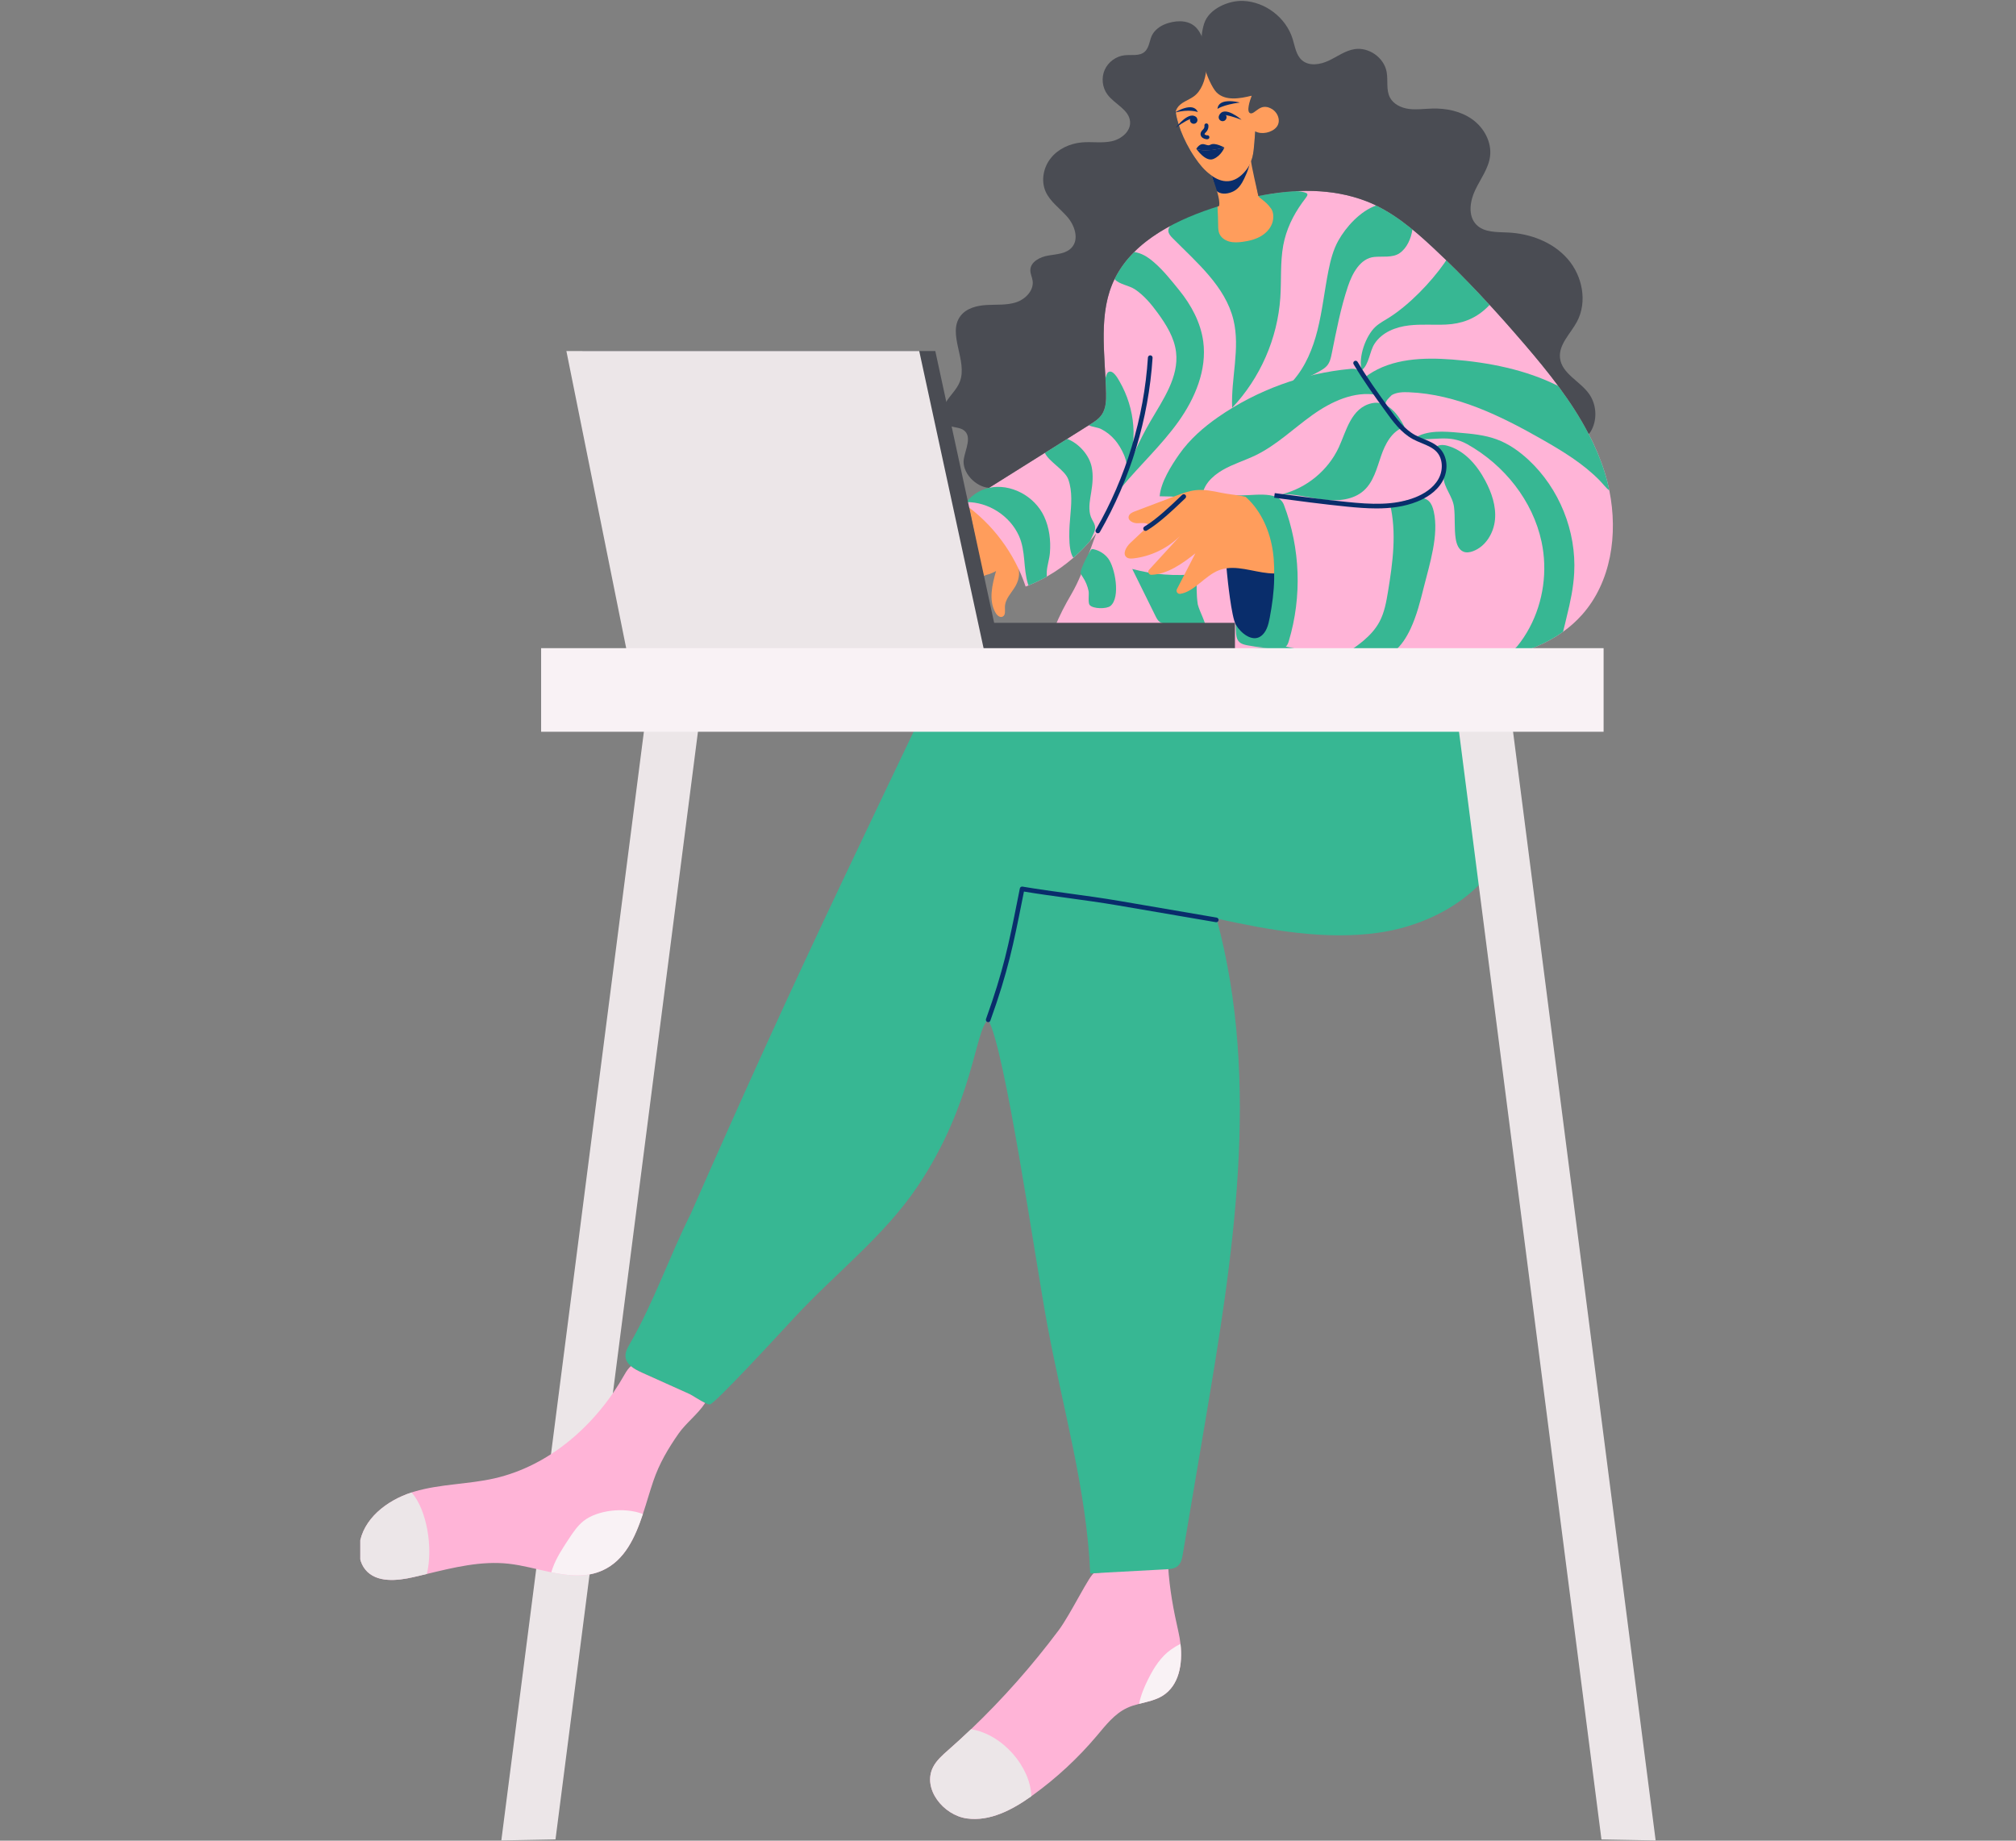 <svg xmlns="http://www.w3.org/2000/svg" xmlns:xlink="http://www.w3.org/1999/xlink" width="460" zoomAndPan="magnify" viewBox="0 0 345 315" height="420" preserveAspectRatio="xMidYMid meet" version="1.0"><rect x="0" y="0" width="345" height="315" fill="#808080" stroke="none"/><defs><clipPath id="6ceeb87198"><path d="M 249 124 L 283.332 124 L 283.332 315 L 249 315 Z M 249 124 " clip-rule="nonzero"/></clipPath><clipPath id="5be0d35a78"><path d="M 61.66 233 L 121 233 L 121 271 L 61.66 271 Z M 61.66 233 " clip-rule="nonzero"/></clipPath><clipPath id="cd1dd9feb2"><path d="M 61.66 255 L 74 255 L 74 271 L 61.66 271 Z M 61.66 255 " clip-rule="nonzero"/></clipPath></defs><path fill="#ffb4d7" d="M 165.461 311.195 C 169.406 311.742 173.23 309.723 176.488 307.398 C 176.57 307.336 176.66 307.273 176.746 307.211 C 180.789 304.293 184.465 300.883 187.68 297.074 C 189.207 295.262 190.715 293.297 192.867 292.285 C 193.527 291.973 194.227 291.77 194.938 291.586 C 196.332 291.223 197.758 290.949 198.973 290.191 C 201.789 288.418 202.406 284.754 202.02 281.332 C 201.941 280.652 201.828 279.984 201.684 279.344 C 200.801 275.477 200.145 271.926 199.902 268.051 C 199.898 267.973 188.512 269.145 187.254 269.215 C 186.57 269.258 183.227 276.242 181.18 278.977 C 176.66 285.027 171.637 290.703 166.176 295.922 C 164.898 297.137 163.598 298.328 162.273 299.496 C 161.281 300.371 160.254 301.266 159.664 302.441 C 157.832 306.098 161.41 310.629 165.461 311.195 Z M 165.461 311.195 " fill-opacity="1" fill-rule="nonzero"/><path fill="#ece6e8" d="M 165.461 311.195 C 169.406 311.742 173.23 309.723 176.488 307.398 C 176.371 302.426 171.625 296.809 166.176 295.922 C 164.898 297.137 163.598 298.328 162.273 299.496 C 161.281 300.371 160.254 301.266 159.664 302.441 C 157.832 306.098 161.41 310.629 165.461 311.195 Z M 165.461 311.195 " fill-opacity="1" fill-rule="nonzero"/><path fill="#f9f2f5" d="M 194.938 291.586 C 196.332 291.223 197.758 290.949 198.973 290.191 C 201.789 288.418 202.406 284.754 202.02 281.332 C 201.523 281.562 200.988 281.879 200.41 282.285 C 198.668 283.504 197.492 285.367 196.535 287.262 C 195.84 288.633 195.223 290.094 194.938 291.586 Z M 194.938 291.586 " fill-opacity="1" fill-rule="nonzero"/><path fill="#37b793" d="M 107.039 232.16 C 107.094 232.828 107.465 233.359 107.973 233.793 C 108.504 234.25 109.188 234.598 109.824 234.883 C 112.551 236.109 115.273 237.336 118 238.562 C 118.496 238.785 119.75 239.66 120.672 240.094 C 121 240.25 121.289 240.348 121.48 240.34 C 122.262 240.312 132.688 228.996 136.023 225.395 C 142.957 217.918 151.262 211.566 156.965 203.117 C 166.664 188.738 166.828 176.18 169.109 174.523 C 171.953 179.344 176.992 214.527 179.164 226.387 C 181.777 240.668 185.957 254.75 186.57 269.258 C 190.883 269.023 195.199 268.793 199.512 268.562 C 200.234 268.523 201.02 268.465 201.566 267.984 C 202.133 267.496 202.289 266.695 202.414 265.957 C 203.648 258.664 204.883 251.367 206.117 244.07 C 210.992 215.27 215.828 185.391 208.195 157.195 C 217.172 159.164 226.812 160.938 236.008 159.602 C 245.176 158.273 254.344 153.031 257.758 144.43 C 261.25 135.629 258.602 123.559 255.785 114.848 C 253.43 114.555 251.113 113.98 248.895 113.141 C 239.516 109.598 227.699 108.426 217.543 108.238 C 206.152 108.031 194.742 109.848 183.93 113.398 C 177.016 115.664 170.191 118.625 162.934 119.082 C 161.809 119.152 160.613 119.18 159.656 119.777 C 158.691 120.383 158.148 121.461 157.648 122.484 C 148.699 141.246 139.695 159.965 131.09 178.887 C 126.73 188.473 122.434 198.09 118.203 207.73 C 114.488 215.148 111.934 222.789 107.766 230 C 107.379 230.668 106.977 231.391 107.039 232.16 Z M 107.039 232.16 " fill-opacity="1" fill-rule="nonzero"/><path fill="#092d6b" d="M 169.109 174.922 C 169.273 174.922 169.426 174.82 169.484 174.656 C 172.496 166.277 173.457 161.453 174.914 154.156 C 175.02 153.641 175.125 153.117 175.23 152.574 C 177.777 153 180.391 153.355 182.918 153.699 C 185.676 154.078 188.527 154.469 191.328 154.949 L 208.074 157.816 C 208.293 157.855 208.496 157.707 208.535 157.492 C 208.57 157.277 208.426 157.07 208.211 157.031 L 191.465 154.164 C 188.652 153.684 185.793 153.293 183.027 152.914 C 180.379 152.551 177.637 152.176 174.984 151.727 C 174.773 151.691 174.57 151.832 174.527 152.039 C 174.391 152.715 174.262 153.367 174.137 154 C 172.633 161.523 171.727 166.062 168.734 174.391 C 168.66 174.598 168.77 174.824 168.977 174.898 C 169.02 174.914 169.066 174.922 169.109 174.922 Z M 169.109 174.922 " fill-opacity="1" fill-rule="nonzero"/><path fill="#ff9d5c" d="M 171.973 103.945 C 171.977 104.527 172.102 105.289 171.57 105.531 C 171.109 105.746 170.613 105.297 170.363 104.855 C 169.145 102.727 169.785 100.062 170.461 97.703 C 170.461 97.766 169.43 98.215 169.316 98.242 C 168.664 98.387 168.391 98.562 168.391 98.562 C 167.906 97.77 166.508 89.648 165.742 86.328 C 166.238 86.75 167.023 87.395 167.504 87.84 C 168.109 88.402 168.695 88.988 169.258 89.594 C 170.367 90.785 171.395 92.055 172.324 93.391 C 173.809 95.516 175.234 97.707 173.797 100.266 C 173.137 101.441 171.961 102.5 171.973 103.945 Z M 171.973 103.945 " fill-opacity="1" fill-rule="nonzero"/><path fill="#ffb4d7" d="M 164.941 86.199 C 169.84 89.613 173.613 94.668 175.52 100.383 C 175.691 100.32 175.859 100.254 176.027 100.18 C 177.094 99.75 178.133 99.242 179.137 98.676 C 180.758 97.762 182.281 96.676 183.688 95.453 C 184.715 94.566 185.676 93.594 186.562 92.559 C 186.926 92.141 187.27 91.711 187.602 91.27 C 187.602 91.27 186.402 94.574 186.402 94.574 C 185.473 97.137 184.699 99.355 183.316 101.727 C 182.301 103.461 181.246 105.434 180.535 107.32 C 182.172 107.285 183.762 107.695 185.359 107.719 C 187.094 107.75 188.828 107.672 190.57 107.758 C 194.32 107.945 196.371 110.543 200.102 110.922 C 206.16 111.543 216.703 110.855 219.945 110.629 C 219.977 110.629 220.004 110.645 220.035 110.648 C 223.664 111.41 227.297 112.172 230.969 112.672 C 231.008 112.684 231.047 112.688 231.082 112.691 C 232.328 112.859 233.57 113 234.82 113.109 C 238.188 113.406 241.57 113.516 244.953 113.516 C 249.297 113.512 253.848 113.227 258.102 112.207 C 261.508 111.391 264.723 110.105 267.484 108.121 C 268.656 107.281 269.746 106.316 270.734 105.207 C 275.719 99.609 276.914 91.426 275.41 83.957 C 275.188 82.855 274.91 81.773 274.574 80.711 C 273.867 78.473 272.949 76.332 271.879 74.266 C 270.395 71.395 268.613 68.676 266.664 66.055 C 264.855 63.609 262.898 61.254 260.93 58.953 C 258.965 56.656 256.961 54.391 254.914 52.164 C 252.508 49.551 250.047 46.996 247.5 44.527 C 246.773 43.824 246.039 43.125 245.297 42.434 C 244.137 41.344 242.945 40.273 241.711 39.266 C 239.773 37.672 237.727 36.238 235.5 35.164 C 234.949 34.895 234.387 34.652 233.812 34.43 C 229.926 32.938 225.848 32.5 221.77 32.711 C 220.715 32.77 219.652 32.867 218.598 33.004 C 218.254 33.055 217.93 33.102 217.66 33.137 C 217.578 33.145 217.496 33.16 217.414 33.172 C 216.719 33.281 216.027 33.406 215.344 33.539 C 214.02 33.805 212.707 34.113 211.418 34.457 C 210.512 34.699 209.57 34.969 208.621 35.262 C 205.844 36.117 202.949 37.227 200.266 38.66 C 197.988 39.887 195.863 41.348 194.094 43.121 C 192.777 44.434 191.656 45.914 190.816 47.586 C 190.785 47.645 190.758 47.703 190.73 47.766 C 188.23 52.91 188.875 58.898 189.18 64.723 L 189.18 64.727 C 189.219 65.574 189.258 66.418 189.273 67.258 C 189.301 68.52 189.262 69.871 188.562 70.922 C 188.055 71.68 187.266 72.184 186.496 72.664 C 186.438 72.699 186.379 72.734 186.32 72.773 C 185.086 73.551 183.852 74.324 182.617 75.102 C 181.348 75.898 180.07 76.695 178.801 77.5 C 175.617 79.496 172.438 81.492 169.258 83.484 C 169.25 83.488 169.25 83.488 169.25 83.488 C 168.605 83.895 167.973 84.293 167.332 84.695 C 166.68 85.105 166.027 85.516 165.379 85.922 C 165.234 86.012 165.086 86.109 164.941 86.199 Z M 164.941 86.199 " fill-opacity="1" fill-rule="nonzero"/><path fill="#37b793" d="M 219.723 86.41 C 222.531 93.797 222.832 102.109 220.562 109.68 C 220.449 110.062 220.309 110.469 219.98 110.699 C 219.691 110.898 219.32 110.918 218.969 110.922 C 217.117 110.945 215.266 110.781 213.449 110.43 C 212.953 110.336 212.434 110.211 212.074 109.859 C 211.594 109.391 211.531 108.652 211.504 107.984 C 211.188 100.199 212.051 92.508 211.336 84.734 C 213.863 85.035 218.672 83.648 219.723 86.41 Z M 219.723 86.41 " fill-opacity="1" fill-rule="nonzero"/><path fill="#37b793" d="M 220.773 65.699 C 222.055 65.309 223.305 64.809 224.508 64.215 C 224.988 63.98 225.461 63.73 225.926 63.465 C 226.363 63.215 226.805 62.938 227.125 62.547 C 227.594 61.98 227.758 61.23 227.902 60.508 C 228.688 56.633 229.422 52.738 230.68 48.988 C 231.434 46.738 232.801 44.211 235.164 43.973 C 236.543 43.828 238.312 44.16 239.516 43.324 C 240.777 42.453 241.488 40.809 241.711 39.266 C 239.773 37.672 237.727 36.238 235.5 35.164 C 232.762 36.137 230.328 38.848 229.023 41.191 C 228.148 42.762 227.699 44.531 227.344 46.293 C 226.664 49.695 226.305 53.168 225.457 56.531 C 224.676 59.633 223.426 62.703 221.324 65.098 C 221.148 65.305 220.961 65.504 220.773 65.699 Z M 220.773 65.699 " fill-opacity="1" fill-rule="nonzero"/><path fill="#37b793" d="M 219.605 41.98 C 219.066 44.926 219.305 47.949 219.102 50.934 C 218.633 57.914 215.664 64.699 210.859 69.789 C 210.637 64.754 212.273 59.633 211.082 54.734 C 209.691 49.012 204.816 44.941 200.672 40.754 C 200.34 40.418 199.988 40.039 199.945 39.566 C 199.867 38.711 200.785 38.137 201.578 37.797 C 206.875 35.516 211.941 33.895 217.66 33.137 C 218.965 32.965 221.352 32.551 222.652 32.785 C 224.34 33.09 223.789 33.375 222.863 34.668 C 221.273 36.879 220.105 39.285 219.605 41.98 Z M 219.605 41.98 " fill-opacity="1" fill-rule="nonzero"/><path fill="#37b793" d="M 233.605 64.848 C 233.578 65.125 233.762 65.375 233.934 65.598 C 234.871 66.793 235.836 68.461 237.012 69.363 C 237.141 68.516 237.625 68.168 238.176 67.609 C 239.043 67.113 240.094 67.086 241.09 67.125 C 249.246 67.445 256.848 71.18 263.938 75.223 C 267.406 77.203 270.891 79.316 273.707 82.176 C 274.289 82.766 274.836 83.512 275.41 83.957 C 275.188 82.855 274.91 81.773 274.574 80.711 C 273.867 78.473 272.949 76.332 271.879 74.266 C 270.395 71.395 268.613 68.676 266.664 66.055 C 261.164 63.273 254.766 62.008 248.543 61.527 C 243.59 61.148 238.27 61.332 234.168 64.133 C 233.91 64.312 233.633 64.531 233.605 64.848 Z M 233.605 64.848 " fill-opacity="1" fill-rule="nonzero"/><path fill="#37b793" d="M 248.832 86.793 C 249.047 88.59 248.84 90.422 249.117 92.207 C 249.258 93.105 249.621 94.105 250.477 94.426 C 250.984 94.617 251.562 94.516 252.074 94.328 C 254.25 93.52 255.629 91.219 255.84 88.91 C 256.051 86.598 255.266 84.301 254.176 82.254 C 252.75 79.574 250.59 77.051 247.652 76.27 C 246.953 76.082 246.086 76.055 245.645 76.625 C 245.852 76.359 247.129 78.434 247.188 78.605 C 247.59 79.77 247.008 80.582 247.039 81.68 C 247.086 83.465 248.609 84.91 248.832 86.793 Z M 248.832 86.793 " fill-opacity="1" fill-rule="nonzero"/><path fill="#37b793" d="M 243.676 100.418 C 243.066 102.859 242.453 105.316 241.391 107.598 C 240.703 109.066 239.816 110.473 238.566 111.504 C 236.168 113.477 232.504 113.742 229.848 112.133 C 232.246 110.57 234.742 108.902 236.086 106.375 C 236.926 104.789 237.242 102.984 237.535 101.211 C 238.348 96.246 239.043 91.121 237.863 86.234 C 237.91 86.422 242.352 85.168 242.918 85.184 C 244.449 85.223 245.039 86.09 245.363 87.543 C 246.262 91.59 244.652 96.516 243.676 100.418 Z M 243.676 100.418 " fill-opacity="1" fill-rule="nonzero"/><path fill="#37b793" d="M 241.992 75.027 C 245.312 75.531 247.91 74.23 251.102 76.02 C 257.398 79.551 262.312 85.672 263.809 92.727 C 264.859 97.652 264.129 102.961 261.754 107.414 C 261.156 108.535 260.457 109.605 259.648 110.59 C 259.285 111.039 258.492 111.605 258.102 112.207 C 261.508 111.391 264.723 110.105 267.484 108.121 C 267.723 107.25 267.914 106.352 268.129 105.473 C 268.734 103.043 269.258 100.578 269.391 98.082 C 269.789 90.902 266.848 83.605 261.582 78.703 C 259.984 77.219 258.16 75.93 256.109 75.18 C 254.074 74.434 251.887 74.238 249.73 74.051 C 247.219 73.828 244.195 73.543 241.992 75.027 Z M 241.992 75.027 " fill-opacity="1" fill-rule="nonzero"/><path fill="#37b793" d="M 229.117 76.539 C 227.297 80.473 223.633 83.508 219.422 84.566 C 221.824 84.52 224.172 85.227 226.555 85.508 C 228.941 85.789 231.578 85.566 233.371 83.969 C 235.039 82.484 235.609 80.164 236.336 78.051 C 237.023 76.039 238.168 73.742 240.359 73.062 C 239.309 70.969 237.406 68.414 234.75 69.008 C 231.211 69.805 230.41 73.742 229.117 76.539 Z M 229.117 76.539 " fill-opacity="1" fill-rule="nonzero"/><path fill="#37b793" d="M 196.891 72.066 C 194.816 75.613 193.168 79.406 191.98 83.34 C 195.125 79.551 198.777 76.184 201.641 72.184 C 204.508 68.176 206.57 63.297 205.91 58.426 C 205.469 55.184 203.855 52.199 201.797 49.66 C 200.453 48 199.113 46.301 197.496 44.898 C 196.293 43.852 195.32 43.324 194.094 43.121 C 192.777 44.434 191.656 45.914 190.816 47.586 C 190.785 47.645 190.758 47.703 190.73 47.766 C 191.562 48.703 193.191 48.805 194.293 49.559 C 195.816 50.602 197.027 52.059 198.102 53.531 C 199.582 55.559 200.973 57.781 201.262 60.277 C 201.762 64.52 199.043 68.375 196.891 72.066 Z M 196.891 72.066 " fill-opacity="1" fill-rule="nonzero"/><path fill="#37b793" d="M 186.32 72.773 C 186.945 73.09 187.855 73.121 188.453 73.43 C 189.355 73.887 190.156 74.535 190.809 75.301 C 191.789 76.441 193.336 79.16 192.652 80.758 C 194.809 75.734 194.293 69.957 191.586 65.266 C 191.301 64.773 190.402 63.086 189.59 63.734 C 189.422 63.875 189.289 64.352 189.18 64.723 L 189.18 64.727 C 189.219 65.574 189.258 66.418 189.273 67.258 C 189.301 68.52 189.262 69.871 188.562 70.922 C 188.055 71.68 187.266 72.184 186.496 72.664 C 186.438 72.699 186.379 72.734 186.32 72.773 Z M 186.32 72.773 " fill-opacity="1" fill-rule="nonzero"/><path fill="#37b793" d="M 178.801 77.5 C 179.539 79.066 182.23 80.406 182.816 82.039 C 183.566 84.121 183.328 86.441 183.141 88.598 C 183.055 89.559 182.629 94.027 183.688 95.453 C 184.715 94.566 185.676 93.594 186.562 92.559 C 186.762 92.086 187.023 91.637 187.215 91.16 C 187.812 89.691 186.855 89.336 186.551 88.02 C 186.266 86.781 186.543 85.461 186.742 84.227 C 186.973 82.82 187.109 81.367 186.832 79.969 C 186.426 77.898 184.652 75.891 182.617 75.102 C 181.348 75.898 180.07 76.695 178.801 77.5 Z M 178.801 77.5 " fill-opacity="1" fill-rule="nonzero"/><path fill="#37b793" d="M 165.371 85.922 C 165.375 85.922 165.375 85.922 165.379 85.922 C 169.148 85.898 172.828 88.266 174.371 91.699 C 175.566 94.367 175.078 97.258 175.926 99.965 C 175.949 100.039 175.977 100.117 176.027 100.18 C 177.094 99.75 178.133 99.242 179.137 98.676 C 179.129 98.371 179.117 98.062 179.141 97.742 C 179.223 96.691 179.598 95.648 179.676 94.582 C 179.84 92.473 179.578 90.309 178.68 88.379 C 177.016 84.82 172.875 82.691 169.258 83.484 C 169.25 83.488 169.25 83.488 169.25 83.488 C 167.812 83.801 166.457 84.586 165.371 85.922 Z M 165.371 85.922 " fill-opacity="1" fill-rule="nonzero"/><path fill="#37b793" d="M 209.238 80.43 C 211.023 79.398 213.031 78.809 214.891 77.906 C 218.465 76.168 221.363 73.324 224.598 71.016 C 227.836 68.707 231.777 66.863 235.688 67.59 C 234.746 66.363 233.809 65.137 232.867 63.914 C 232.664 63.648 232.449 63.375 232.148 63.23 C 231.812 63.07 231.418 63.098 231.043 63.133 C 222.992 63.891 215.152 66.75 208.504 71.348 C 205.98 73.098 203.609 75.172 201.832 77.695 C 200.465 79.641 198.641 82.516 198.457 84.93 C 200.918 84.965 203.176 84.98 205.516 85.941 C 205.684 84.625 205.953 83.469 206.828 82.406 C 207.492 81.605 208.34 80.949 209.238 80.43 Z M 209.238 80.43 " fill-opacity="1" fill-rule="nonzero"/><path fill="#37b793" d="M 204.98 103.445 C 204.711 101.723 204.773 99.969 204.836 98.23 C 201.133 98.633 197.355 98.34 193.762 97.367 C 195.09 100.055 196.418 102.742 197.746 105.434 C 197.934 105.805 198.129 106.191 198.469 106.434 C 198.754 106.633 199.109 106.707 199.453 106.773 C 201.551 107.184 204.363 108.242 206.438 108.008 C 206.512 106.734 205.316 104.781 204.98 103.445 Z M 204.98 103.445 " fill-opacity="1" fill-rule="nonzero"/><path fill="#37b793" d="M 189.629 95.551 C 189.012 94.758 188.105 94.191 187.121 93.984 C 187.039 93.965 186.953 93.953 186.871 93.977 C 186.738 94.012 186.656 94.137 186.586 94.254 C 186 95.223 185.504 96.242 185.094 97.297 C 185 97.547 184.906 97.809 184.949 98.074 C 184.988 98.324 185.148 98.539 185.293 98.75 C 185.777 99.473 186.117 100.293 186.289 101.145 C 186.402 101.699 186.145 103.133 186.48 103.539 C 187.027 104.207 189.379 104.254 190.051 103.684 C 191.789 102.207 190.812 97.082 189.629 95.551 Z M 189.629 95.551 " fill-opacity="1" fill-rule="nonzero"/><path fill="#37b793" d="M 233.043 63.348 C 234.309 62.363 234.359 60.156 235.219 58.836 C 236.512 56.844 238.867 55.949 241.141 55.688 C 243.234 55.441 245.348 55.641 247.449 55.543 C 250.109 55.418 252.359 54.59 254.305 52.785 C 254.52 52.594 254.73 52.387 254.914 52.164 C 252.508 49.551 250.047 46.996 247.5 44.527 C 247.402 44.68 247.305 44.84 247.191 45 C 244.871 48.32 241.18 52.145 237.758 54.324 C 236.957 54.832 236.102 55.27 235.398 55.91 C 233.734 57.434 232.391 61.148 233.043 63.348 Z M 233.043 63.348 " fill-opacity="1" fill-rule="nonzero"/><path fill="#092d6b" d="M 235.562 87.008 C 237.941 87.008 240.305 86.727 242.531 85.836 C 243.938 85.273 245.828 84.207 246.863 82.344 C 247.891 80.496 247.734 78.23 246.484 76.836 C 245.707 75.965 244.637 75.527 243.602 75.102 C 243.121 74.902 242.625 74.699 242.176 74.457 C 240.297 73.441 238.953 71.578 237.766 69.938 C 235.902 67.359 233.977 64.699 232.328 61.93 C 232.215 61.738 231.973 61.68 231.785 61.789 C 231.594 61.902 231.531 62.145 231.645 62.336 C 233.312 65.137 235.246 67.812 237.121 70.402 C 238.355 72.113 239.758 74.051 241.797 75.156 C 242.281 75.418 242.801 75.629 243.301 75.836 C 244.293 76.246 245.234 76.633 245.891 77.367 C 246.902 78.492 247.02 80.426 246.168 81.957 C 245.246 83.621 243.52 84.582 242.234 85.098 C 238.594 86.559 234.496 86.301 230.605 85.91 C 226.445 85.496 222.23 84.934 218.152 84.387 L 218.094 84.781 L 218.047 85.176 C 222.133 85.723 226.355 86.285 230.527 86.703 C 232.184 86.867 233.875 87.008 235.562 87.008 Z M 235.562 87.008 " fill-opacity="1" fill-rule="nonzero"/><path fill="#092d6b" d="M 187.875 91.258 C 188.012 91.258 188.145 91.188 188.219 91.059 C 193.445 81.988 196.566 71.676 197.242 61.234 C 197.254 61.012 197.09 60.824 196.871 60.809 C 196.652 60.797 196.461 60.961 196.445 61.18 C 195.781 71.504 192.695 81.695 187.527 90.66 C 187.418 90.852 187.484 91.094 187.676 91.203 C 187.738 91.238 187.805 91.258 187.875 91.258 Z M 187.875 91.258 " fill-opacity="1" fill-rule="nonzero"/><path fill="#092d6b" d="M 209.414 86.902 C 209.621 86.332 210.039 85.801 210.559 85.496 C 210.922 85.273 211.336 85.168 211.758 85.219 C 212.281 85.285 212.738 85.578 213.145 85.922 C 213.23 85.996 213.316 86.074 213.398 86.148 C 215.934 88.523 217.355 91.918 217.84 95.359 C 218.012 96.582 218.07 97.812 218.051 99.047 C 218.016 101.281 217.707 103.52 217.289 105.719 C 217.062 106.926 216.723 108.254 215.688 108.926 C 214.266 109.859 212.359 108.383 211.496 106.914 C 210.742 105.625 210.066 99.059 209.984 98.148 C 209.734 95.426 209.484 92.703 209.234 89.98 C 209.141 88.945 209.051 87.871 209.414 86.902 Z M 209.414 86.902 " fill-opacity="1" fill-rule="nonzero"/><path fill="#ff9d5c" d="M 192.816 95.387 C 193.133 95.621 193.57 95.602 193.965 95.559 C 196.941 95.219 199.781 93.844 201.918 91.754 C 200.16 93.672 198.406 95.586 196.648 97.5 C 196.336 97.84 196.59 98.383 197.051 98.367 C 199.793 98.273 202.34 96.441 204.566 94.695 C 203.508 96.738 202.457 98.785 201.406 100.828 C 201.203 101.223 201.531 101.688 201.973 101.625 C 204.359 101.27 206.152 98.559 208.555 97.605 C 209.023 97.422 209.5 97.309 209.984 97.242 C 212.57 96.918 215.344 98.133 218.051 98.141 C 218.07 96.906 218.012 95.676 217.84 94.453 C 217.355 91.012 215.934 87.617 213.398 85.242 C 213.316 85.168 213.23 85.09 213.145 85.016 C 212.332 84.828 211.453 84.719 210.559 84.59 C 210.031 84.512 209.488 84.434 208.953 84.324 C 207.516 84.023 206.051 83.727 204.594 83.887 C 203.43 84.02 202.324 84.438 201.234 84.848 C 198.891 85.738 196.551 86.625 194.207 87.512 C 193.754 87.68 193.238 87.93 193.145 88.406 C 193.016 89.105 193.914 89.543 194.625 89.539 C 195.344 89.535 196.156 89.375 196.691 89.848 C 196.473 90.051 196.262 90.254 196.043 90.461 C 195.176 91.273 194.309 92.086 193.445 92.902 C 192.73 93.574 192.02 94.805 192.816 95.387 Z M 192.816 95.387 " fill-opacity="1" fill-rule="nonzero"/><path fill="#092d6b" d="M 196.043 90.855 C 196.113 90.855 196.184 90.836 196.25 90.797 C 198.387 89.512 200.688 87.32 202.539 85.559 L 202.852 85.262 C 203.012 85.109 203.02 84.859 202.867 84.699 C 202.715 84.539 202.465 84.535 202.305 84.684 L 201.988 84.984 C 200.168 86.719 197.902 88.875 195.84 90.117 C 195.652 90.23 195.59 90.473 195.703 90.664 C 195.777 90.785 195.91 90.855 196.043 90.855 Z M 196.043 90.855 " fill-opacity="1" fill-rule="nonzero"/><path fill="#ff9d5c" d="M 206.535 28.188 C 207.266 29.637 207.711 31.027 207.988 32.418 C 208.383 34.438 208.426 36.469 208.469 38.727 C 208.473 39.145 208.504 39.582 208.668 39.973 C 208.957 40.672 209.648 41.145 210.383 41.34 C 211.113 41.535 211.891 41.484 212.641 41.387 C 213.805 41.227 214.977 40.941 215.965 40.305 C 216.957 39.676 217.75 38.656 217.875 37.492 C 218.031 36.141 217.426 35.586 217.387 35.527 C 216.68 34.492 215.43 33.852 215.344 33.539 C 215.207 33.055 214.789 30.41 214.82 30.688 C 214.961 31.84 214.379 28.051 213.949 26.926 C 212.93 27.816 211.742 28.551 210.426 28.844 C 209.105 29.145 207.637 28.969 206.535 28.188 Z M 206.535 28.188 " fill-opacity="1" fill-rule="nonzero"/><path fill="#092d6b" d="M 206.535 28.188 C 207.266 29.637 207.711 31.027 207.988 32.418 C 208.082 32.543 208.188 32.66 208.312 32.762 C 209.09 33.379 210.336 33.145 211.148 32.707 C 212.008 32.246 212.516 31.41 212.926 30.559 C 213.234 29.918 213.52 29.262 213.719 28.578 C 213.82 28.242 213.898 27.895 213.949 27.547 C 213.992 27.262 214.113 26.945 213.77 27.078 C 213.504 27.184 213.219 27.516 212.98 27.684 C 212.727 27.855 212.465 28.02 212.191 28.168 C 211.637 28.469 211.043 28.707 210.426 28.844 C 209.105 29.145 207.637 28.969 206.535 28.188 Z M 206.535 28.188 " fill-opacity="1" fill-rule="nonzero"/><path fill="#ff9d5c" d="M 201.191 19.062 C 201.191 19.07 201.191 19.078 201.199 19.09 C 201.199 19.094 201.199 19.094 201.199 19.094 C 201.262 19.934 201.566 21.074 202.043 22.316 C 202.609 23.801 203.434 25.438 204.422 26.887 C 205.25 28.113 206.047 29.148 207.199 29.945 L 207.203 29.953 C 209.117 31.383 211.25 31.594 213.211 29.16 C 214.848 27.125 214.566 24.852 214.809 22.488 C 216.215 23.406 218.629 22.844 218.898 20.957 C 219.168 19.066 216.996 17.832 215.379 18.363 C 213.883 15.656 210.895 11.965 207.469 11.797 C 207.117 11.777 206.777 11.785 206.453 11.812 C 202.664 12.102 200.898 15.195 201.191 19.062 Z M 201.191 19.062 " fill-opacity="1" fill-rule="nonzero"/><path fill="#4a4c53" d="M 206.234 11.832 C 206.469 12.828 207.457 15.078 208.18 15.805 C 209.672 17.309 212.156 16.891 214.211 16.371 C 213.91 17.125 213.207 19.215 214.004 19.395 C 214.805 19.566 215.707 17.453 217.664 18.641 C 218.734 19.293 219.246 20.777 218.453 21.746 C 217.652 22.711 215.914 23.07 214.809 22.488 C 214.598 25.418 214.5 26.637 214.098 27.551 C 214.016 27.727 215.285 33.352 215.344 33.539 C 221.473 32.332 227.875 32.148 233.812 34.43 C 238.18 36.105 241.859 39.219 245.297 42.434 C 250.836 47.602 255.992 53.188 260.93 58.953 C 265.008 63.711 269.008 68.711 271.879 74.266 C 272.109 74.055 272.285 73.773 272.418 73.492 C 273.379 71.555 273.168 69.098 271.898 67.348 C 270.336 65.199 267.277 63.926 266.969 61.289 C 266.695 58.969 268.754 57.125 269.859 55.066 C 271.684 51.68 270.82 47.246 268.297 44.34 C 265.781 41.434 261.883 39.965 258.039 39.789 C 256.145 39.699 253.996 39.809 252.664 38.461 C 251.172 36.957 251.543 34.418 252.461 32.508 C 253.375 30.594 254.746 28.82 255 26.711 C 255.285 24.301 253.957 21.871 251.988 20.449 C 250.02 19.023 247.504 18.504 245.07 18.578 C 243.754 18.613 242.438 18.809 241.133 18.645 C 239.828 18.477 238.488 17.863 237.871 16.703 C 237.164 15.387 237.57 13.758 237.293 12.285 C 236.84 9.852 234.25 8.027 231.801 8.41 C 230.207 8.664 228.859 9.68 227.406 10.371 C 225.949 11.059 224.066 11.375 222.836 10.332 C 221.793 9.453 221.613 7.949 221.207 6.648 C 220.082 3.023 216.523 0.301 212.73 0.156 C 210.262 0.059 206.875 1.488 206.066 4.035 C 205.25 6.598 205.641 9.324 206.234 11.832 Z M 206.234 11.832 " fill-opacity="1" fill-rule="nonzero"/><path fill="#4a4c53" d="M 161.867 68.867 C 162.59 67.645 163.719 66.676 164.242 65.359 C 165.672 61.746 162.016 57.109 164.395 54.039 C 165.426 52.711 167.242 52.277 168.914 52.191 C 170.594 52.102 172.324 52.254 173.918 51.723 C 175.516 51.188 176.961 49.684 176.711 48.023 C 176.621 47.422 176.316 46.852 176.324 46.242 C 176.336 44.797 177.984 43.965 179.414 43.727 C 180.844 43.488 182.473 43.43 183.426 42.34 C 184.695 40.895 183.914 38.574 182.656 37.121 C 181.395 35.66 179.699 34.52 178.926 32.758 C 178.121 30.898 178.562 28.617 179.84 27.043 C 181.109 25.461 183.105 24.555 185.133 24.371 C 186.816 24.219 188.539 24.527 190.195 24.184 C 191.859 23.84 193.527 22.5 193.391 20.816 C 193.234 18.75 190.73 17.828 189.508 16.16 C 188.629 14.969 188.449 13.305 189.047 11.957 C 189.645 10.605 190.996 9.617 192.465 9.457 C 193.641 9.332 195.004 9.648 195.883 8.863 C 196.773 8.078 196.676 6.703 197.305 5.75 C 197.93 4.805 198.91 4.242 199.977 3.93 C 201.68 3.426 203.695 3.473 204.887 4.938 C 206.109 6.438 206.703 9.254 206.453 11.812 C 206.262 13.781 205.566 15.594 204.27 16.516 C 203.324 17.184 202.07 17.508 201.457 18.492 C 201.332 18.68 201.254 18.887 201.199 19.09 C 201.199 19.094 201.199 19.094 201.199 19.094 C 201.203 19.395 201.402 20.543 202.043 22.316 C 202.609 23.801 203.434 25.438 204.422 26.887 C 205.25 28.113 206.098 29.125 207.098 29.871 L 207.336 30.055 C 207.438 30.297 208.383 32.68 208.609 34.164 C 208.668 34.527 208.699 34.91 208.621 35.262 C 201.734 37.398 194.117 41.02 190.816 47.586 C 187.84 53.516 189.129 60.598 189.273 67.258 C 189.301 68.52 189.262 69.871 188.562 70.922 C 188.055 71.68 187.266 72.184 186.496 72.664 C 180.113 76.672 175.637 79.484 169.25 83.488 C 166.895 83.32 164.547 80.781 164.941 78.523 C 165.238 76.836 166.332 74.77 165.008 73.684 C 164.23 73.043 163.023 73.242 162.184 72.691 C 161 71.91 161.148 70.086 161.867 68.867 Z M 161.867 68.867 " fill-opacity="1" fill-rule="nonzero"/><path fill="#092d6b" d="M 208.645 20.402 C 208.832 20.723 209.242 20.832 209.562 20.648 C 209.887 20.461 209.996 20.051 209.809 19.73 C 209.625 19.406 209.211 19.297 208.891 19.484 C 208.57 19.668 208.457 20.078 208.645 20.402 Z M 208.645 20.402 " fill-opacity="1" fill-rule="nonzero"/><path fill="#092d6b" d="M 208.641 19.754 C 208.641 19.754 209.016 19.199 212.48 20.504 C 212.48 20.504 209.465 17.883 208.641 19.754 Z M 208.641 19.754 " fill-opacity="1" fill-rule="nonzero"/><path fill="#092d6b" d="M 208.348 18.641 C 208.348 18.641 209.211 17.953 212.176 17.543 C 212.176 17.543 210.812 17.18 209.711 17.367 C 209.008 17.488 208.414 17.836 208.348 18.641 Z M 208.348 18.641 " fill-opacity="1" fill-rule="nonzero"/><path fill="#092d6b" d="M 204.98 19.18 C 204.98 19.18 203.559 18.586 200.996 19.289 C 200.996 19.289 204.184 17.25 204.98 19.18 Z M 204.98 19.18 " fill-opacity="1" fill-rule="nonzero"/><path fill="#092d6b" d="M 203.727 20.863 C 203.902 21.168 204.293 21.273 204.602 21.098 C 204.906 20.918 205.012 20.527 204.836 20.223 C 204.66 19.918 204.266 19.812 203.961 19.988 C 203.652 20.164 203.551 20.555 203.727 20.863 Z M 203.727 20.863 " fill-opacity="1" fill-rule="nonzero"/><path fill="#092d6b" d="M 204.836 20.223 C 204.836 20.223 204.176 19.66 201.203 21.855 C 201.203 21.855 203.652 18.621 204.836 20.223 Z M 204.836 20.223 " fill-opacity="1" fill-rule="nonzero"/><path fill="#092d6b" d="M 209.527 25.25 C 209.527 25.25 207.922 24.32 207.152 24.762 C 206.383 25.207 205.836 23.883 204.719 25.453 C 204.719 25.453 205.977 26.207 209.527 25.25 Z M 209.527 25.25 " fill-opacity="1" fill-rule="nonzero"/><path fill="#092d6b" d="M 209.527 25.25 C 209.527 25.25 209.016 26.637 207.648 27.207 C 206.281 27.777 204.719 25.453 204.719 25.453 C 204.719 25.453 205.883 26.168 209.527 25.25 Z M 209.527 25.25 " fill-opacity="1" fill-rule="nonzero"/><path fill="#092d6b" d="M 206.551 23.84 C 206.605 23.84 206.668 23.832 206.734 23.809 C 206.91 23.75 207.008 23.559 206.949 23.379 C 206.891 23.203 206.695 23.105 206.52 23.164 C 206.531 23.16 206.516 23.152 206.496 23.148 C 206.375 23.117 206.281 23.09 206.211 23.043 C 206.156 23.008 206.133 22.965 206.133 22.949 C 206.133 22.93 206.145 22.875 206.207 22.801 C 206.246 22.75 206.289 22.711 206.328 22.668 C 206.391 22.605 206.449 22.543 206.504 22.477 C 206.742 22.172 206.844 21.781 206.789 21.406 C 206.758 21.219 206.586 21.094 206.398 21.121 C 206.215 21.148 206.086 21.32 206.113 21.508 C 206.145 21.699 206.09 21.902 205.969 22.055 C 205.93 22.102 205.887 22.148 205.844 22.191 C 205.785 22.25 205.73 22.309 205.68 22.371 C 205.512 22.574 205.434 22.797 205.453 23.012 C 205.477 23.242 205.613 23.461 205.828 23.605 C 205.992 23.715 206.168 23.77 206.336 23.809 C 206.383 23.82 206.461 23.84 206.551 23.84 Z M 206.551 23.84 " fill-opacity="1" fill-rule="nonzero"/><path fill="#4a4c53" d="M 211.336 106.586 L 157.309 106.586 L 157.309 111.375 L 211.336 111.375 Z M 211.336 106.586 " fill-opacity="1" fill-rule="nonzero"/><path fill="#4a4c53" d="M 109.996 111.375 L 171.168 111.375 L 160.059 60.074 L 99.672 60.074 Z M 109.996 111.375 " fill-opacity="1" fill-rule="nonzero"/><path fill="#ece6e8" d="M 107.25 111.375 L 168.418 111.375 L 157.309 60.074 L 96.926 60.074 Z M 107.25 111.375 " fill-opacity="1" fill-rule="nonzero"/><g clip-path="url(#6ceeb87198)"><path fill="#ece6e8" d="M 274.059 314.789 L 283.332 314.957 L 258.883 124.844 L 249.613 124.676 Z M 274.059 314.789 " fill-opacity="1" fill-rule="nonzero"/></g><path fill="#ece6e8" d="M 95.062 314.785 L 85.793 314.957 L 110.312 124.266 L 119.586 124.094 Z M 95.062 314.785 " fill-opacity="1" fill-rule="nonzero"/><path fill="#f9f2f5" d="M 274.426 110.922 L 92.602 110.922 L 92.602 125.227 L 274.426 125.227 Z M 274.426 110.922 " fill-opacity="1" fill-rule="nonzero"/><g clip-path="url(#5be0d35a78)"><path fill="#ffb4d7" d="M 62.551 268.645 C 64.418 270.879 67.906 270.547 70.746 269.898 C 71.516 269.723 72.281 269.535 73.047 269.355 C 77.676 268.238 82.352 267.082 87.055 267.605 C 89.465 267.875 91.926 268.574 94.348 269.074 C 97.391 269.691 100.375 269.996 103.141 268.73 C 106.902 267.008 108.664 263.176 110.02 259.094 C 110.648 257.199 111.191 255.25 111.812 253.434 C 112.832 250.441 114.32 247.922 116.129 245.328 C 117.359 243.559 119.457 241.984 120.672 240.094 C 119.75 239.66 118.496 238.785 118 238.562 C 115.273 237.336 112.551 236.109 109.824 234.883 C 109.188 234.598 108.504 234.25 107.973 233.793 C 107.629 234.074 107.273 234.523 106.895 235.199 C 102.105 243.73 94.168 250.82 84.617 252.996 C 80.102 254.023 75.363 253.945 70.918 255.254 C 70.758 255.305 70.598 255.352 70.438 255.406 C 66.164 256.793 62.074 259.969 61.512 264.395 C 61.324 265.879 61.586 267.488 62.551 268.645 Z M 62.551 268.645 " fill-opacity="1" fill-rule="nonzero"/></g><path fill="#f9f2f5" d="M 94.352 269.074 C 97.391 269.691 100.375 269.996 103.141 268.73 C 106.902 267.012 108.66 263.176 110.02 259.094 C 106.762 257.848 102.168 258.469 99.883 260.273 C 98.82 261.117 98.047 262.277 97.305 263.41 C 96.27 264.977 95.227 266.559 94.586 268.324 C 94.496 268.566 94.418 268.816 94.352 269.074 Z M 94.352 269.074 " fill-opacity="1" fill-rule="nonzero"/><g clip-path="url(#cd1dd9feb2)"><path fill="#ece6e8" d="M 62.551 268.645 C 64.418 270.879 67.906 270.547 70.746 269.898 C 71.516 269.723 72.281 269.535 73.047 269.355 C 74.133 264.914 73.059 258.387 70.438 255.406 C 66.164 256.793 62.074 259.965 61.512 264.395 C 61.324 265.879 61.586 267.492 62.551 268.645 Z M 62.551 268.645 " fill-opacity="1" fill-rule="nonzero"/></g></svg>